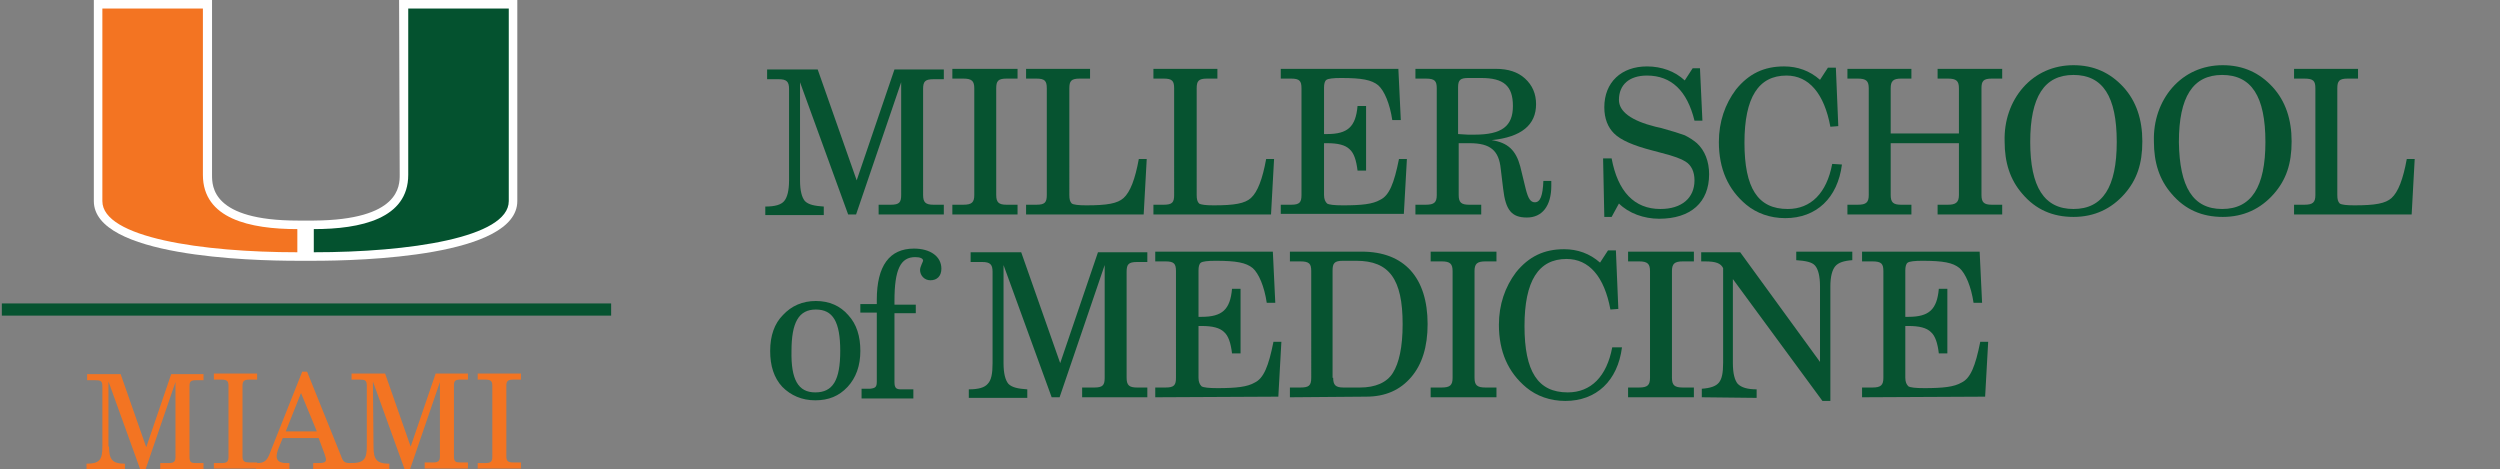 <?xml version="1.0" encoding="utf-8"?>
<!-- Generator: Adobe Illustrator 23.0.4, SVG Export Plug-In . SVG Version: 6.00 Build 0)  -->
<svg version="1.1" id="Layer_1" xmlns="http://www.w3.org/2000/svg" xmlns:xlink="http://www.w3.org/1999/xlink" x="0px" y="0px"
	 viewBox="0 0 410.3 77" style="enable-background:new 0 0 410.3 77;" xml:space="preserve">
<rect x="0" y="0" width="410.3" height="77" fill="#808080" stroke="none"/>
<style type="text/css">
	.st0{fill:#FFFFFF;}
	.st1{fill:#04522F;}
	.st2{fill:#F37422;}
	.st3{fill:none;stroke:#065330;stroke-width:2;}
	.st4{fill:#065330;}
</style>
<path class="st0" d="M65.5,0l0.1,28.7c0,1.8,0,7.4-14.1,7.5h-1.3h-1.3c-14.1,0-14.1-5.6-14.1-7.5l0-28.7H15.4v33
	c0,9.1,25.6,9.8,33.4,9.8H50h0.3h1.2c7.8,0,33.4-0.7,33.4-9.8V0H65.5z"/>
<path class="st1" d="M67,28.7V1.4h16.5c0,0,0,30.5,0,31.6c0,6-16.4,8.4-32,8.4c0-0.8,0-2.6,0-3.8C59.2,37.6,67,35.9,67,28.7"/>
<path class="st2" d="M33.3,28.7V1.4H16.8c0,0,0,30.5,0,31.6c0,6,16.4,8.4,32,8.4c0-0.8,0-2.6,0-3.8C41,37.6,33.3,35.9,33.3,28.7"/>
<line class="st3" x1="0.3" y1="50.8" x2="100.3" y2="50.8"/>
<path class="st2" d="M17.9,73.3c0,2.1,0.5,2.8,2.6,2.8V77h-6.3v-0.9c2.2,0,2.6-0.7,2.6-2.8v-9.9c0-0.9-0.3-1-1.2-1h-1.3v-1h5.5
	l4.2,12l4.1-12h5.3v1h-1.2c-0.9,0-1.1,0.2-1.1,1V75c0,0.9,0.3,1,1.1,1h1.2v1h-7.1v-1h1.3c0.9,0,1.2-0.2,1.2-1V62.7L23.9,77H23
	l-5.2-14.4v10.7H17.9z"/>
<path class="st2" d="M35.1,76h1.2c0.9,0,1.2-0.2,1.2-1V63.3c0-0.8-0.3-1-1.2-1h-1.2v-1h7.1v1H41c-0.9,0-1.2,0.2-1.2,1v11.6
	c0,0.8,0.3,1,1.2,1h1.2v1h-7.1C35.1,76.9,35.1,76,35.1,76z"/>
<path class="st2" d="M49.4,64.5l-2.5,6.3H52L49.4,64.5z M50.4,61L56,74.9c0.3,0.9,0.6,1.1,1.5,1.1c0.1,0,0.3,0,0.4,0v1h-6.5v-1h0.8
	c0.9,0,1.3-0.1,1.3-0.6c0-0.2-0.1-0.4-0.2-0.8l-1-2.7h-5.9l-0.7,1.7c-0.2,0.5-0.3,1-0.3,1.3c0,0.7,0.5,1.1,1.6,1.1h0.5v1H42v-1h0.2
	c1.3,0,1.7-0.5,2.2-1.9L49.6,61H50.4z"/>
<path class="st2" d="M61.3,73.3c0,2.1,0.5,2.8,2.6,2.8V77h-6.3v-1c2.2,0,2.6-0.7,2.6-2.8v-9.9c0-0.9-0.3-1-1.2-1h-1.3v-1h5.5l4.2,12
	l4.1-12h5.3v1h-1.2c-0.9,0-1.1,0.2-1.1,1v11.6c0,0.9,0.3,1,1.1,1h1.2v1h-7.1v-1H71c0.9,0,1.2-0.2,1.2-1V62.7L67.3,77h-0.9l-5.2-14.4
	L61.3,73.3L61.3,73.3z"/>
<path class="st2" d="M78.4,76h1.2c0.9,0,1.2-0.2,1.2-1V63.3c0-0.8-0.3-1-1.2-1h-1.2v-1h7.1v1h-1.2c-0.9,0-1.2,0.2-1.2,1v11.6
	c0,0.8,0.3,1,1.2,1h1.2v1h-7.1V76z"/>
<g>
	<path class="st4" d="M131.3,13.5v16.1c0,1.7,0.3,2.8,0.8,3.4c0.6,0.6,1.6,0.8,3.1,0.9v1.4h-9.6v-1.4c1.6,0,2.6-0.3,3.1-0.9
		s0.8-1.7,0.8-3.4v-15c0-1.2-0.4-1.6-1.7-1.6h-1.9v-1.6h8.3l6.4,18.2l6.2-18.2h8.1V13h-1.7c-1.4,0-1.7,0.4-1.7,1.6V32
		c0,1.2,0.4,1.6,1.7,1.6h1.7v1.6h-10.7v-1.6h2c1.4,0,1.7-0.4,1.7-1.6V13.5l-7.4,21.7h-1.3L131.3,13.5z"/>
	<path class="st4" d="M156.3,35.2v-1.6h1.8c1.4,0,1.8-0.4,1.8-1.6V14.5c0-1.2-0.4-1.6-1.8-1.6h-1.8v-1.6H167v1.6h-1.8
		c-1.4,0-1.7,0.4-1.7,1.6V32c0,1.2,0.4,1.6,1.7,1.6h1.8v1.6C167,35.2,156.3,35.2,156.3,35.2z"/>
	<path class="st4" d="M168.4,35.2v-1.6h1.7c1.4,0,1.7-0.4,1.7-1.6V14.5c0-1.2-0.3-1.6-1.7-1.6h-1.7v-1.6h10.5v1.6h-1.7
		c-1.4,0-1.7,0.4-1.7,1.6V32c0,0.7,0.1,1.1,0.4,1.4c0.3,0.2,1.1,0.3,2.4,0.3c3.4,0,5.1-0.3,6.1-1.2c1.1-1,1.9-3.1,2.5-6.4h1.3
		l-0.5,9.1H168.4z"/>
	<path class="st4" d="M189.3,35.2v-1.6h1.7c1.4,0,1.7-0.4,1.7-1.6V14.5c0-1.2-0.3-1.6-1.7-1.6h-1.7v-1.6h10.5v1.6h-1.7
		c-1.4,0-1.7,0.4-1.7,1.6V32c0,0.7,0.1,1.1,0.4,1.4c0.3,0.2,1.1,0.3,2.4,0.3c3.4,0,5.1-0.3,6.1-1.2c1.1-1,1.9-3.1,2.5-6.4h1.3
		l-0.5,9.1H189.3z"/>
	<path class="st4" d="M210.2,35.2v-1.6h1.7c1.4,0,1.7-0.4,1.7-1.6V14.5c0-1.2-0.3-1.6-1.7-1.6h-1.7v-1.6h19.3l0.4,8.4h-1.4
		c-0.4-2.7-1.3-4.8-2.3-5.7c-1.1-0.9-2.7-1.2-6.1-1.2c-1.3,0-2.1,0.1-2.4,0.3s-0.4,0.7-0.4,1.3V22h0.5c3.4,0,4.7-1.2,5-4.6h1.4V28
		h-1.4c-0.2-1.7-0.6-2.9-1.3-3.5c-0.7-0.7-1.9-1-3.7-1h-0.5V32c0,0.7,0.2,1.1,0.5,1.4c0.3,0.2,1.2,0.3,2.6,0.3
		c3.1,0,4.9-0.2,6.1-0.9c1.5-0.7,2.3-2.7,3.1-6.7h1.3l-0.5,9h-20.2V35.2z"/>
	<path class="st4" d="M232.3,35.2v-1.6h1.7c1.4,0,1.8-0.4,1.8-1.6V14.5c0-1.2-0.3-1.6-1.8-1.6h-1.7v-1.6h13.2c2,0,3.6,0.5,4.8,1.6
		s1.8,2.5,1.8,4.2c0,3.4-2.4,5.4-7.3,5.9c2.7,0.4,4,1.7,4.7,4.3l0.9,3.7c0.4,1.6,0.8,2.2,1.5,2.2c0.9,0,1.3-1.1,1.4-3.5h1.3
		c0,0.2,0,0.6,0,0.8c0,3.3-1.5,5.2-4,5.2s-3.5-1.2-3.9-4.7l-0.4-3.3c-0.3-3-1.7-4.2-5.1-4.2h-1.8V32c0,1.2,0.4,1.6,1.7,1.6h2v1.6
		C243.1,35.2,232.3,35.2,232.3,35.2z M239.3,22l1.6,0.1c0.3,0,0.5,0,1.1,0c4.5,0,6.3-1.4,6.3-4.7s-1.5-4.6-5.2-4.6H241
		c-1.3,0-1.7,0.3-1.7,1.5V22z"/>
	<path class="st4" d="M264.5,35.6h-1.2l-0.2-9.6h1.4c1,5.4,3.7,8.3,8,8.3c3.5,0,5.6-1.8,5.6-4.7c0-1.4-0.5-2.5-1.5-3.1
		c-0.6-0.4-1.9-0.9-3.9-1.4l-1.5-0.4c-3.1-0.8-5.2-1.7-6.3-2.8c-1-1-1.6-2.4-1.6-4.3c0-4.1,2.8-6.7,7-6.7c2.4,0,4.6,0.8,6.2,2.3
		l1.3-2h1.2l0.4,8.6h-1.3c-1.2-4.9-3.8-7.4-7.8-7.4c-2.9,0-4.6,1.5-4.6,4c0,1.9,2,3.4,6,4.4l0.9,0.2c1.8,0.5,3.1,0.9,3.9,1.2
		c0.8,0.4,1.4,0.8,2,1.3c1.3,1.2,2,3,2,5.1c0,4.6-3,7.3-8.2,7.3c-2.5,0-5-0.9-6.6-2.5L264.5,35.6z"/>
	<path class="st4" d="M302.3,27c-0.7,5.5-4.2,8.8-9.3,8.8c-2.5,0-4.7-0.8-6.4-2.2c-3-2.5-4.5-5.9-4.5-10.3c0-3.3,1-6.2,2.8-8.6
		c2.1-2.6,4.6-3.8,7.9-3.8c2.2,0,4.2,0.7,5.9,2.2l1.3-2h1.3l0.4,9.6l-1.3,0.1c-1-5.4-3.5-8.4-7.2-8.4c-4.6,0-6.9,3.6-6.9,11
		c0,7.5,2.2,10.9,7.1,10.9c3.8,0,6.4-2.6,7.3-7.4L302.3,27z"/>
	<path class="st4" d="M303.2,35.2v-1.6h1.7c1.4,0,1.8-0.4,1.8-1.6V14.5c0-1.2-0.4-1.6-1.8-1.6h-1.7v-1.6h10.5v1.6H312
		c-1.3,0-1.7,0.4-1.7,1.6v7.4h11.2v-7.4c0-1.2-0.4-1.6-1.8-1.6H318v-1.6h10.6v1.6h-1.7c-1.4,0-1.7,0.4-1.7,1.6V32
		c0,1.2,0.4,1.6,1.7,1.6h1.7v1.6H318v-1.6h1.7c1.3,0,1.8-0.4,1.8-1.6v-8.5h-11.2V32c0,1.2,0.4,1.6,1.7,1.6h1.7v1.6
		C313.7,35.2,303.2,35.2,303.2,35.2z"/>
	<path class="st4" d="M332,14.4c2.1-2.4,5-3.7,8.3-3.7s6,1.2,8.2,3.6c2.1,2.3,3.1,5.3,3.1,8.9c0,3.7-0.9,6.3-2.9,8.6
		c-2.2,2.5-5,3.8-8.4,3.8s-6.2-1.2-8.4-3.8c-2-2.3-2.9-5.1-2.9-8.6C328.9,19.8,330,16.7,332,14.4z M340.3,34.3c4.8,0,7.1-3.6,7.1-11
		c0-7.5-2.3-11-7.1-11c-4.8,0-7.1,3.6-7.1,11C333.2,30.7,335.5,34.3,340.3,34.3z"/>
	<path class="st4" d="M356.5,14.4c2.1-2.4,5-3.7,8.3-3.7s6,1.2,8.2,3.6c2.1,2.3,3.1,5.3,3.1,8.9c0,3.7-0.9,6.3-2.9,8.6
		c-2.2,2.5-5,3.8-8.4,3.8s-6.2-1.2-8.4-3.8c-2-2.3-2.9-5.1-2.9-8.6C353.4,19.8,354.5,16.7,356.5,14.4z M364.7,34.3
		c4.8,0,7.1-3.6,7.1-11c0-7.5-2.3-11-7.1-11c-4.8,0-7.1,3.6-7.1,11C357.7,30.7,359.9,34.3,364.7,34.3z"/>
	<path class="st4" d="M376.5,35.2v-1.6h1.7c1.4,0,1.8-0.4,1.8-1.6V14.5c0-1.2-0.3-1.6-1.8-1.6h-1.7v-1.6H387v1.6h-1.7
		c-1.4,0-1.7,0.4-1.7,1.6V32c0,0.7,0.1,1.1,0.4,1.4c0.3,0.2,1.1,0.3,2.4,0.3c3.4,0,5.1-0.3,6.1-1.2c1.1-1,1.9-3.1,2.5-6.4h1.3
		l-0.5,9.1H376.5z"/>
	<path class="st4" d="M128.5,51.7c1.4-1.5,3.2-2.3,5.4-2.3s4,0.8,5.3,2.3c1.4,1.5,2,3.5,2,5.9s-0.7,4.4-2.1,5.9
		c-1.4,1.5-3.1,2.2-5.3,2.2s-4-0.8-5.4-2.2c-1.4-1.5-2-3.5-2-5.9C126.4,55.1,127.1,53.1,128.5,51.7z M133.8,64.4
		c2.9,0,4.1-2,4.1-6.8s-1.2-6.8-4-6.8s-4,2.1-4,6.8C129.8,62.3,131,64.4,133.8,64.4z"/>
	<path class="st4" d="M141.4,65.2v-1.4h1.4c0.9-0.1,1.1-0.3,1.1-1.2V51.3h-2.7v-1.4h2.7v-0.7c0-5.6,2.1-8.4,6.1-8.4
		c2.7,0,4.5,1.3,4.5,3.3c0,1.2-0.7,1.9-1.8,1.9c-1,0-1.7-0.8-1.7-1.7c0-0.5,0.5-1.4,0.5-1.5c0-0.4-0.5-0.6-1.3-0.6
		c-2.4,0-3.4,2-3.4,7.2V50h3.5v1.4h-3.5v11.3c0,1,0.3,1.2,1.1,1.2h2v1.5h-8.5V65.2z"/>
	<path class="st4" d="M164.7,43.5v16.1c0,1.7,0.3,2.8,0.8,3.4c0.6,0.6,1.6,0.8,3.1,0.9v1.4H159v-1.4c1.6,0,2.6-0.3,3.1-0.9
		c0.6-0.6,0.8-1.7,0.8-3.4v-15c0-1.2-0.4-1.6-1.7-1.6h-1.9v-1.6h8.3l6.4,18.2l6.2-18.2h8.1V43h-1.7c-1.4,0-1.7,0.4-1.7,1.6V62
		c0,1.2,0.4,1.6,1.7,1.6h1.7v1.6h-10.7v-1.6h2c1.4,0,1.7-0.4,1.7-1.6V43.5l-7.4,21.7h-1.3L164.7,43.5z"/>
	<path class="st4" d="M189.6,65.2v-1.6h1.7c1.4,0,1.7-0.4,1.7-1.6V44.5c0-1.2-0.3-1.6-1.7-1.6h-1.7v-1.6h19.3l0.4,8.4h-1.4
		c-0.4-2.7-1.3-4.8-2.3-5.7c-1.1-0.9-2.7-1.2-6.1-1.2c-1.3,0-2.1,0.1-2.4,0.3c-0.3,0.2-0.4,0.7-0.4,1.3V52h0.5c3.4,0,4.7-1.2,5-4.6
		h1.4V58h-1.4c-0.2-1.7-0.6-2.9-1.3-3.5c-0.7-0.7-1.9-1-3.7-1h-0.5V62c0,0.7,0.2,1.1,0.5,1.4c0.3,0.2,1.2,0.3,2.6,0.3
		c3.1,0,4.9-0.2,6.1-0.9c1.5-0.7,2.3-2.7,3.1-6.7h1.3l-0.5,9L189.6,65.2L189.6,65.2z"/>
	<path class="st4" d="M211.7,65.2v-1.6h1.7c1.4,0,1.8-0.3,1.8-1.6V44.5c0-1.2-0.3-1.6-1.8-1.6h-1.7v-1.6h11.8
		c7,0,10.8,4.3,10.8,11.9c0,3.7-0.9,6.6-2.7,8.7s-4.2,3.2-7.4,3.2L211.7,65.2L211.7,65.2z M218.8,62c0,1.2,0.4,1.6,1.7,1.6h2.7
		c2.5,0,4.4-0.8,5.4-2.4s1.6-4.2,1.6-8c0-7.4-2.2-10.4-7.6-10.4h-2.2c-1.4,0-1.7,0.4-1.7,1.6V62H218.8z"/>
	<path class="st4" d="M234.8,65.2v-1.6h1.8c1.4,0,1.8-0.4,1.8-1.6V44.5c0-1.2-0.4-1.6-1.8-1.6h-1.8v-1.6h10.8v1.6h-1.8
		c-1.4,0-1.8,0.4-1.8,1.6V62c0,1.2,0.4,1.6,1.8,1.6h1.8v1.6H234.8z"/>
	<path class="st4" d="M266.2,57c-0.7,5.5-4.2,8.8-9.3,8.8c-2.5,0-4.7-0.8-6.4-2.2c-3-2.5-4.5-5.9-4.5-10.3c0-3.3,1-6.2,2.8-8.6
		c2.1-2.6,4.6-3.8,7.9-3.8c2.2,0,4.2,0.7,5.9,2.2l1.3-2h1.3l0.4,9.6l-1.3,0.1c-1-5.4-3.5-8.3-7.2-8.3c-4.6,0-6.9,3.6-6.9,11
		c0,7.5,2.2,10.9,7.1,10.9c3.8,0,6.4-2.6,7.3-7.4H266.2z"/>
	<path class="st4" d="M267.2,65.2v-1.6h1.8c1.4,0,1.8-0.4,1.8-1.6V44.5c0-1.2-0.4-1.6-1.8-1.6h-1.8v-1.6H278v1.6h-1.8
		c-1.4,0-1.8,0.4-1.8,1.6V62c0,1.2,0.4,1.6,1.8,1.6h1.8v1.6H267.2z"/>
	<path class="st4" d="M279.3,65.2v-1.4c1.4-0.1,2.3-0.4,2.8-1s0.7-1.6,0.7-3.3V44c-0.4-0.8-1.2-1.1-3-1.1h-0.6v-1.5h6.4l13.1,18V47
		c0-1.7-0.3-2.8-0.8-3.4c-0.5-0.6-1.6-0.8-3.1-0.9v-1.4h9.2v1.4c-1.4,0.1-2.3,0.4-2.8,1s-0.8,1.7-0.8,3.3v18.8h-1.3l-14.7-20v13.8
		c0,1.7,0.3,2.8,0.8,3.4c0.6,0.6,1.6,0.9,3.1,0.9v1.4L279.3,65.2L279.3,65.2z"/>
	<path class="st4" d="M305.6,65.2v-1.6h1.7c1.4,0,1.8-0.4,1.8-1.6V44.5c0-1.2-0.3-1.6-1.8-1.6h-1.7v-1.6h19.3l0.4,8.4h-1.4
		c-0.4-2.7-1.3-4.8-2.3-5.7c-1.1-0.9-2.7-1.2-6.1-1.2c-1.3,0-2.1,0.1-2.4,0.3s-0.4,0.7-0.4,1.3V52h0.5c3.4,0,4.7-1.2,5-4.6h1.4V58
		h-1.4c-0.2-1.7-0.6-2.9-1.3-3.5c-0.7-0.7-1.9-1-3.7-1h-0.5V62c0,0.7,0.2,1.1,0.5,1.4c0.3,0.2,1.2,0.3,2.6,0.3
		c3.1,0,4.9-0.2,6.1-0.9c1.5-0.7,2.3-2.7,3.1-6.7h1.3l-0.5,9L305.6,65.2L305.6,65.2z"/>
</g>
</svg>
